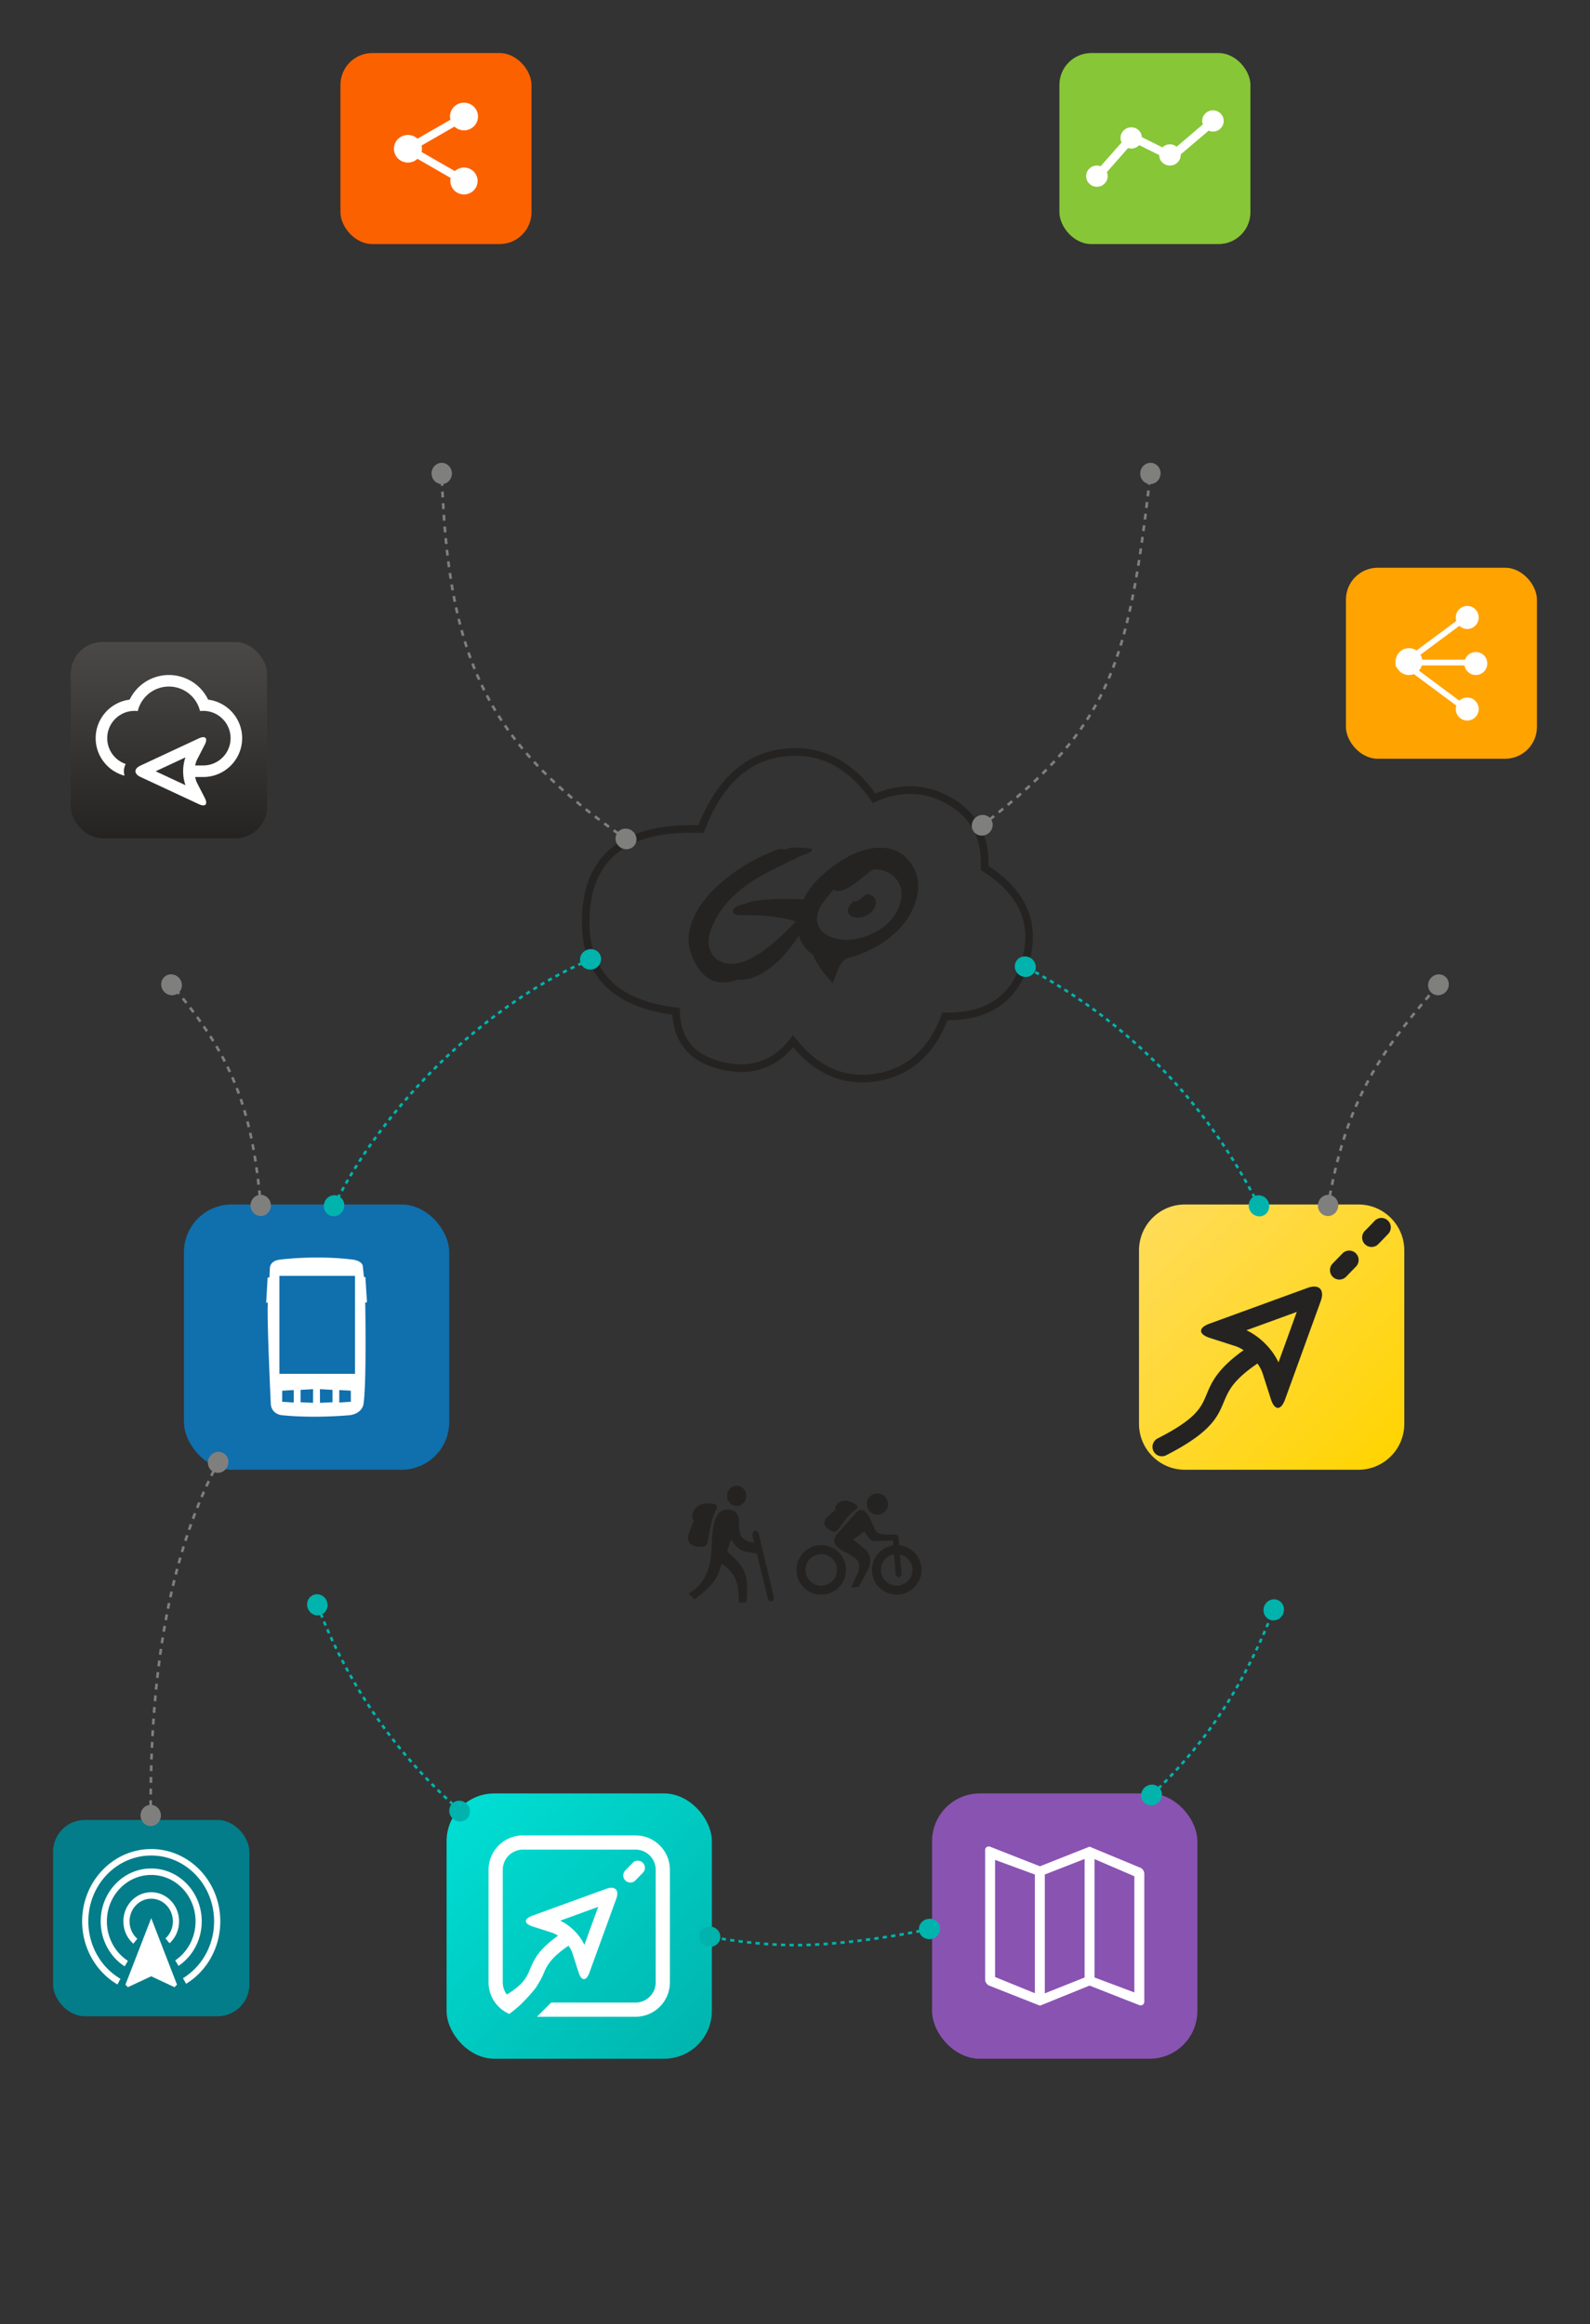 <svg xmlns="http://www.w3.org/2000/svg" width="899" height="1314"><rect width="100%" height="100%" fill="#333333" stroke="none"/><defs><linearGradient id="a" x1="1.29%" x2="100%" y1="1.29%" y2="100%"><stop offset="0%" stop-color="#00E0D5"/><stop offset="100%" stop-color="#00B3AD"/></linearGradient><linearGradient id="b" x1="2.106%" x2="98.359%" y1="2.106%" y2="98.359%"><stop offset="0%" stop-color="#FFDC5A"/><stop offset="100%" stop-color="#FFD400"/></linearGradient><linearGradient id="c" x1="50%" x2="50%" y1="0%" y2="100%"><stop offset="0%" stop-color="#4A4947"/><stop offset="100%" stop-color="#242322"/></linearGradient></defs><g fill="none" fill-rule="evenodd"><path d="M0 0h899v1314H0z"/><g transform="translate(30 30)"><rect width="150" height="150" x="497" y="984" fill="#8953B2" rx="27"/><rect width="150" height="150" x="222.5" y="984" fill="url(#a)" rx="27"/><path fill="url(#b)" d="M639.984 651h98.032c14.35 0 25.984 11.634 25.984 25.984v98.032c0 14.35-11.634 25.984-25.984 25.984h-98.032C625.634 801 614 789.366 614 775.016v-98.032c0-14.35 11.634-25.984 25.984-25.984z"/><rect width="108" height="108" x="162.5" fill="#FC6100" rx="18"/><rect width="108" height="108" x="569" fill="#87C637" rx="18"/><rect width="150" height="150" x="74" y="651" fill="#106FAD" rx="27"/><rect width="108" height="108" x="731" y="291" fill="#FFA300" rx="18"/><rect width="111" height="111" x="10" y="333" fill="url(#c)" rx="18"/><rect width="111" height="111" y="999" fill="#037D89" rx="18"/><path fill="#242322" d="M382.83 823.639c3.712.597 5.352 3.39 4.922 8.376.023 3.382.672 5.814 1.948 7.296 1.214 1.41 3.452 2.408 6.713 2.993l-.892-3.628c-.099-.834-.083-1.42.045-1.758.09-.235.138-.582.453-.876.09-.085.3-.19.627-.317.575-.094.996-.05 1.261.129.158.107.521.337.735.616.097.126.226.416.388.868l8.447 35.433c.124.71.129 1.223.012 1.54-.068.185-.17.51-.355.672-.088.078-.28.174-.576.29-.373.085-.642.124-.807.118a2.024 2.024 0 01-.762-.214c-.293-.146-.537-.496-.733-1.051l-6.371-25.851c-3.93-.38-6.851-1.002-8.762-1.869-2.01-.912-3.914-2.97-5.71-6.175l-2.3 6.984c5.292 4.368 8.624 8.376 9.996 12.026 1.373 3.649 1.65 9.235.83 16.759h-4.187c-.093-6.1-.733-10.552-1.921-13.354-1.188-2.802-3.782-5.685-7.782-8.647-1.417 5.084-3.118 8.795-5.103 11.133-1.986 2.339-5.386 5.394-10.2 9.167l-3.373-3.36c8.39-4.634 12.717-13.376 12.985-26.225.402-19.273 4.906-21.972 10.472-21.075zm51.515 19.98c7.73 0 13.997 6.264 13.997 13.99 0 7.727-6.267 13.991-13.997 13.991-7.73 0-13.997-6.264-13.997-13.99 0-7.727 6.266-13.99 13.997-13.99zm23.522-19.813c.212.043.449.146.71.308a12.351 12.351 0 012.624 3.136c.679 1.164 1.709 3.389 3.09 6.673.518 1.203 1.071 2.025 1.658 2.464.587.44 1.561.761 2.923.966 1.472.161 2.675.259 3.61.292.832.029 2.031.027 3.598-.005a1.69 1.69 0 01.53-.013h.057a1.66 1.66 0 011.349 1.336l.019.15.366 4.575c7.074.702 12.599 6.667 12.599 13.922 0 7.726-6.267 13.99-13.997 13.99-7.73 0-13.997-6.264-13.997-13.99 0-7.076 5.255-12.925 12.078-13.86l-.224-2.802-8.978.392c-1.31.033-2.235-.048-2.775-.244-.54-.195-1.262-.861-2.165-1.998l-2.267-3.209-6.312 4.55 6.564 5.269c1.724 1.702 2.714 3.285 2.97 4.75.2 1.15.26 2.795-.252 4.894-.094.382-.333.986-.718 1.81l-5.35 10.037-4.312.296 3.516-7.67c.435-.902.707-1.65.814-2.242.07-.39.584-2.594-.376-4.775-.333-.756-1.746-1.942-4.24-3.56l-5.012-2.742c-1.875-1.244-3.1-2.336-3.675-3.275-.383-.626-.848-2.021-.258-3.78.2-.595.72-1.437 1.558-2.525l10.828-12.088c.706-.635 1.31-.996 1.81-1.084.314-.054 1.1-.057 1.637.052zm-23.522 24.9c-4.92 0-8.907 3.987-8.907 8.904s3.987 8.903 8.907 8.903 8.907-3.986 8.907-8.903-3.988-8.903-8.907-8.903zm41.146.128c-4.2.718-7.395 4.374-7.395 8.776 0 4.917 3.987 8.903 8.907 8.903s8.907-3.986 8.907-8.903c0-4.296-3.043-7.88-7.092-8.718l.885 11.05a1.637 1.637 0 01-1.52 1.752 1.65 1.65 0 01-1.764-1.356l-.017-.14-.91-11.364zm-100.924-28.202c.914.44 1.03 1.392.347 2.858-.983 1.87-1.817 4.12-2.501 6.75-.685 2.629-1.451 6.526-2.3 11.693-.524 1.41-1.234 2.253-2.13 2.531-.896.278-2.607.186-5.133-.277-1.811-.71-2.916-1.462-3.316-2.259-.27-.537-.575-1.602-.53-2.832.013-.35.112-.874.296-1.569l.073-.269 2.97-7.608c-.562-.536-.88-1.06-.953-1.572-.073-.512.042-1.403.345-2.672.515-1.447 1.195-2.507 2.04-3.18.474-.377 1.299-1.04 2.169-1.406.453-.19 1.204-.376 2.25-.557 1.15-.153 1.964-.232 2.44-.237 1.977-.018 3.261.283 3.933.606zm73.36-2.195l.257.006c.398.022 1.01.151 1.837.388.891.292 1.511.52 1.86.683 1.446.677 2.274 1.341 2.649 1.806.51.633.257 1.354-.76 2.162-1.378.993-2.782 2.308-4.212 3.947-1.429 1.638-3.367 4.154-5.815 7.547-.88.823-1.697 1.178-2.448 1.064-.75-.115-1.964-.778-3.64-1.99-1.067-1.14-1.605-2.064-1.613-2.772-.006-.478.148-1.345.617-2.207.132-.243.383-.575.753-.998l.166-.186 4.857-4.396c-.219-.58-.265-1.065-.137-1.456s.527-.987 1.198-1.787c.887-.854 1.758-1.373 2.611-1.558.372-.081.96-.211 1.563-.245l.258-.008zm24.145 1.547a5.98 5.98 0 01-5.559 6.393 6.014 6.014 0 01-6.41-5.57 5.98 5.98 0 015.56-6.393 6.014 6.014 0 016.41 5.57zM386.526 810c2.99 0 5.413 2.557 5.413 5.712 0 3.154-2.423 5.711-5.413 5.711s-5.413-2.557-5.413-5.711c0-3.155 2.423-5.712 5.413-5.712zm326.54-112.588c3.81 0 5.468 3.023 3.802 7.89l-.096.273-20.191 55.676c-1.153 3.178-2.62 4.764-4.06 4.764-1.416 0-2.805-1.535-3.844-4.595l-.106-.322-4.617-14.435c-.613-1.916-1.652-3.875-2.978-5.741-11.63 7.944-15.27 13.394-17.68 18.634l-.204.449c-.1.224-.2.448-.296.672l-.188.436-.093.218-.184.436-.183.437-.183.437-.052.127-.265.635-.208.493-.21.495-.214.496c-3.383 7.78-8.458 16.087-31.662 27.906-.77.395-1.593.58-2.405.58a5.311 5.311 0 01-4.744-2.919 5.337 5.337 0 012.333-7.168c19.98-10.178 23.949-16.302 26.789-22.809l.186-.43c.153-.358.305-.718.456-1.08l.182-.436c.064-.155.13-.31.194-.467l.197-.47c2.768-6.593 6.334-14.052 20.607-24.206-1.407-.918-2.855-1.658-4.283-2.167l-.475-.162-14.396-4.629c-6.394-2.055-6.547-5.6-.412-7.935l.259-.096 55.53-20.244c1.382-.505 2.623-.743 3.694-.743zm-9.85 14.335l-28.464 10.378c7.397 3.427 14.355 10.326 17.908 17.724l.205.436 10.35-28.538zm33.386-33.134a5.343 5.343 0 01.055 7.542 762.631 762.631 0 00-5.535 5.685 5.297 5.297 0 01-3.827 1.629 5.292 5.292 0 01-3.693-1.496 5.343 5.343 0 01-.132-7.541 776.472 776.472 0 015.61-5.764 5.31 5.31 0 017.522-.055zm18.104-18.53a5.343 5.343 0 01.215 7.539 342.407 342.407 0 01-5.648 5.828 5.296 5.296 0 01-3.778 1.58 5.296 5.296 0 01-3.744-1.545 5.344 5.344 0 01-.035-7.542 326.63 326.63 0 005.47-5.645 5.31 5.31 0 017.52-.215zM464.977 418.649c15.295-6.274 29.894-5.373 43.593 2.72 13.94 8.237 20.75 21.076 20.324 38.212 21.411 13.953 29.213 32.156 23.075 54.168-6.116 21.936-21.692 33.052-46.202 33.102-7.925 19.878-21.26 31.446-39.853 34.453-18.254 2.953-34.162-3.503-47.503-19.192-10.57 12.32-24.33 16.522-40.949 12.514-17.002-4.1-26.22-14.528-27.27-30.895-35.961-4.892-53.198-24.4-51.007-57.956 2.207-33.79 24.43-50.293 65.727-49.22 10.37-25.986 26.233-40.46 47.5-43.093 21.099-2.612 38.703 5.855 52.565 25.187zm-52.04-20.895c-19.924 2.467-34.752 16.282-44.577 41.79l-.552 1.435-1.528-.055c-40.131-1.444-60.74 13.5-62.806 45.135-2.072 31.722 14.028 49.394 49.038 53.61l1.843.222.05 1.868c.404 15.446 8.282 24.857 24.06 28.662 15.894 3.833 28.513-.476 38.243-13.038l1.672-2.157 1.7 2.134c12.75 16.004 27.718 22.495 45.152 19.675 17.437-2.82 29.737-13.774 37.064-33.126l.536-1.416 1.506.024c23.487.375 37.8-9.517 43.493-29.936 5.698-20.431-1.61-36.948-22.27-50.01l-1.06-.67.056-1.259c.726-16.198-5.29-27.937-18.164-35.544-12.971-7.663-26.665-8.27-41.307-1.8l-1.622.717-1.009-1.465c-13.138-19.079-29.557-27.268-49.518-24.796zm6.978 51.46c.703.002 1.486.01 2.292.03l.54.014c3.07.093 6.271.364 6.486 1.084.42 1.403-5.5 3.188-5.5 3.188-2.218.986-8.195 3.909-17.93 8.769-17.717 8.8-29.009 19.965-33.876 33.493-1.902 5.243-1.693 9.74.625 13.492 2.318 3.751 6.023 5.627 11.116 5.627 8.878.012 20.558-7.519 35.04-22.592l.5-.523.746-.865c-7.673-2.253-16.361-3.416-26.064-3.492l-1.007-.003h-2.212a27.872 27.872 0 01-3.122-.094c-2.34-.063-3.345-1.006-3.016-2.83.553-1.483 2.75-2.642 6.592-3.476 3.73-1.78 11.37-2.704 22.922-2.772a90.855 90.855 0 0110.108.375c3.345-6.786 9.008-13.096 16.989-18.932 9.537-6.977 18.348-10.456 26.434-10.438 7.836.015 13.813 3.21 17.93 9.588 4.12 6.375 4.768 13.598 1.944 21.67-3.424 9.774-10.41 17.787-20.956 24.04-5.921 3.484-11.646 5.832-17.175 7.042-6.189 3.674-5.596 8.625-8.52 14.177-6.91-7.268-9.858-12.626-11.113-16.02a18.088 18.088 0 01-5.975-6.228 21.556 21.556 0 01-2.046-4.53c-3.71 5.568-8.36 11.626-12.355 15.124-10.14 8.85-16.435 9.982-22.16 9.763a25.96 25.96 0 01-8.443 1.563c-6.297-.002-11.425-3.525-15.385-10.57-3.742-6.668-4.843-13.214-3.304-19.637 2.371-9.747 8.956-19.054 19.755-27.92a103.307 103.307 0 0129.888-17.006l.961-.346 3.58.313c.938-.36 1.867-.716 2.827-1.05 0 0 .846-.023 2.091-.027l.793-.001zm43.901 12.31c-.299.006-3.01 2.054-8.133 6.145-5.123 4.091-8.965 6.137-11.526 6.137-1.475 0-2.382-.356-2.722-1.07-5.046 5.976-7.889 9.875-8.53 11.699-2.06 5.879-.912 10.344 3.443 13.395 3.306 2.35 7.468 3.526 12.487 3.526 5.114.01 10.381-1.398 15.8-4.226 6.82-3.553 11.377-8.416 13.67-14.59l.16-.444c2.055-5.883 1.58-10.78-1.432-14.69-3.012-3.909-7.417-5.87-13.217-5.882zm-3.865 14.13c1.921.004 3.38.653 4.374 1.947.995 1.294 1.152 2.913.47 4.858-.74 2.113-2.265 3.77-4.575 4.973a11.2 11.2 0 01-5.228 1.4c-1.659-.003-3.036-.392-4.13-1.165-1.441-1.01-1.82-2.488-1.137-4.433.211-.602 1.151-1.892 2.82-3.87.113.238.417.356.904.356.845.002 2.116-.675 3.813-2.032 1.697-1.356 2.593-2.035 2.69-2.035z"/><path fill="#FFF" d="M329.311 1007.73c7.995 0 14.864 4.822 17.858 11.716a19.406 19.406 0 011.594 7.228l.007.515v63.622c0 10.632-8.528 19.273-19.117 19.456l-.342.003h-55.714l8.032-8.032h47.682c6.201 0 11.266-4.968 11.423-11.132l.004-.295v-63.622c0-.42-.024-.836-.067-1.245-.613-5.62-5.317-10.03-11.062-10.178l-.298-.004H265.69c-6.201 0-11.266 4.968-11.423 11.132l-.004.295v63.622c0 2.584.865 4.972 2.316 6.889 9.577-5.909 11.215-9.828 13.1-14.337l.182-.436.185-.44.188-.442c2.064-4.816 4.964-10.282 15.3-17.616-1.05-.683-2.129-1.234-3.194-1.617l-.4-.136-10.869-3.486c-4.814-1.543-4.942-4.203-.349-5.96l.234-.088 41.926-15.244c1.044-.38 1.981-.56 2.79-.56 2.865 0 4.119 2.26 2.883 5.902l-.086.245-15.244 41.926c-.87 2.394-1.979 3.588-3.065 3.588-1.064 0-2.107-1.144-2.89-3.424l-.093-.279-3.486-10.87c-.463-1.443-1.247-2.918-2.249-4.323-9.735 6.632-12.055 10.955-13.915 15.315l-.176.415-.261.625c-.817 1.957-2.804 5.333-3.76 6.827-1.53 2.393-6.224 7.413-8.76 9.89a43.146 43.146 0 01-2.104 1.903l-.404.342a95.682 95.682 0 01-4.115 3.248c-6.78-2.944-11.557-9.638-11.712-17.465l-.004-.392v-63.622c0-10.632 8.528-19.273 19.117-19.456l.342-.003h63.622zm200.062 6.27c.117 0 .234.03.352.088l28.3 11.096 28.038-11.096 28.212 11.712c.762.235 1.407.69 1.934 1.365.527.676.791 1.424.791 2.246v72.211c0 .646-.19 1.174-.571 1.585-.381.411-.865.617-1.45.617-.118 0-.235-.015-.352-.044a1.442 1.442 0 00-.352-.044l-28.212-11.096-28.038 11.36-28.3-11.184c-.762-.235-1.407-.69-1.934-1.365-.527-.675-.791-1.424-.791-2.246v-73.091c0-.646.19-1.16.571-1.542.381-.381.865-.572 1.45-.572h.352zm53.877 7.045l-22.5 8.806v67.192l22.5-8.982v-67.016zm-50.625.528v66.223l22.5 9.159v-67.104l-22.5-8.278zm56.25-.44v66.928l22.5 8.454v-65.695l-22.5-9.687zM55.5 1054.5l14.573 37.61-1.366 1.446-13.207-6.172-13.207 6.172-1.366-1.447L55.5 1054.5zm0-39.056c21.57 0 39.056 18.306 39.056 40.887 0 14.681-7.455 28.008-19.333 35.297l-1.769-3.159c10.818-6.638 17.604-18.77 17.604-32.138 0-20.559-15.92-37.225-35.558-37.225-19.638 0-35.558 16.666-35.558 37.225 0 13.613 7.038 25.933 18.172 32.48l-1.713 3.192c-12.225-7.188-19.957-20.722-19.957-35.672 0-22.581 17.486-40.887 39.056-40.887zm0 10.985c15.775 0 28.563 13.387 28.563 29.902 0 10.292-5.008 19.691-13.121 25.16l-1.894-3.08c7.124-4.8 11.518-13.046 11.518-22.08 0-14.492-11.223-26.24-25.066-26.24-13.843 0-25.066 11.748-25.066 26.24 0 9.199 4.557 17.575 11.893 22.329l-1.841 3.113c-8.356-5.415-13.549-14.962-13.549-25.442 0-16.515 12.788-29.902 28.563-29.902zm252.733 21.704l-21.49 7.815c5.562 2.57 10.794 7.734 13.487 13.279l.188.396 7.815-21.49zM55.5 1039.854c8.692 0 15.739 7.377 15.739 16.477 0 4.808-1.98 9.284-5.367 12.392l-2.305-2.753c2.636-2.42 4.174-5.897 4.174-9.64 0-7.077-5.48-12.814-12.241-12.814-6.76 0-12.241 5.737-12.241 12.815 0 3.84 1.62 7.4 4.377 9.821l-2.248 2.805c-3.54-3.11-5.627-7.692-5.627-12.626 0-9.1 7.047-16.477 15.739-16.477zm277.94-16.672a4.016 4.016 0 01.042 5.68 574.862 574.862 0 00-4.179 4.28 4.004 4.004 0 01-2.89 1.227 4.016 4.016 0 01-2.888-6.805 585.52 585.52 0 014.237-4.34 4.017 4.017 0 015.679-.042zM149.926 681.001c6.255.015 13.182.339 20.03 1.235 0 0 4.66.718 5.152 3.477l.03.222.636 6.054.818.085.909 14.21-1 .168s.176 9.565.193 21.065v2.697a983.636 983.636 0 01-.023 6.158l-.013 1.55c-.09 10.116-.364 20.02-1.025 25.111l-.041.306v.016c-.015.324-.358 5.528-7.5 6.75l-.215.02-.164.016a93.69 93.69 0 01-.099.009l-.362.032c-2.46.214-10.07.804-19.406.82l-.989-.001c-5.638-.015-11.847-.247-17.901-.896 0 0-5.787-.757-5.864-6.766 0 0-.651-13.653-1.162-27.707l-.057-1.592c-.292-8.227-.525-16.42-.542-21.929v-1.032c.004-1.86.038-3.348.109-4.338l.016-.205h-.955l.818-14.21h1l.273-5.382.001-.06c.015-.498.305-3.947 5.363-4.648 3.26-.453 11.2-1.206 20.905-1.235h1.065zm.963 74.424l.031 7.73 7.072-.333-.013-6.994-7.09-.403zm-3.852 0l-7.09.403-.013 6.994 7.072.333.031-7.73zm14.793.493l-.004 7.068 6.554-.439-.028-6.254-6.522-.375zm-25.748 0l-6.522.375-.029 6.254 6.554.439-.003-7.068zm34.65-64.533h-42.75v55.386h42.75v-55.386zM65.5 351.645c5.57 0 11.03 1.911 15.376 5.38 2.89 2.31 5.22 5.25 6.817 8.552 10.818 1.358 19.215 10.609 19.215 21.782 0 11.39-8.724 20.78-19.845 21.854-.702.067-1.412.102-2.13.102h-4.567c.235 1.287.618 2.491 1.146 3.517l4.25 8.258c1.382 2.687.963 4.265-.809 4.265-.68 0-1.556-.233-2.606-.723L49.438 409.29c-3.79-1.768-3.79-4.66 0-6.428l32.909-15.345c1.05-.49 1.926-.721 2.606-.721 1.772 0 2.19 1.579.809 4.266l-4.25 8.255c-.521 1.013-.9 2.2-1.138 3.467h4.56c.764 0 1.514-.055 2.249-.164 7.46-1.086 13.187-7.506 13.187-15.26 0-8.517-6.91-15.424-15.436-15.424-.62 0-1.23.037-1.831.109-1.9-7.952-9.062-13.867-17.603-13.867-8.54 0-15.702 5.915-17.603 13.867a15.426 15.426 0 00-1.83-.109c-8.526 0-15.437 6.907-15.437 15.424 0 6.774 4.372 12.53 10.45 14.6a9.029 9.029 0 00-1.022 4.116c0 .597.07 1.485.373 2.506-9.395-2.49-16.34-11.061-16.34-21.222 0-11.173 8.398-20.424 19.216-21.782a24.79 24.79 0 016.817-8.552 24.733 24.733 0 0115.376-5.38zm9.376 46.565l-16.869 7.865 16.869 7.866a21.452 21.452 0 01-1.114-4.626c-.01-.09-.022-.178-.033-.268a28.924 28.924 0 01-.094-.928l-.03-.417-.013-.231c-.007-.094-.01-.185-.015-.277-.002-.087-.007-.174-.009-.26a23.948 23.948 0 01-.01-1.275c0-.113.004-.224.006-.337l.004-.129c.004-.115.009-.229.015-.344 0-.013 0-.028.002-.041.005-.129.014-.26.022-.388a21.318 21.318 0 01.111-1.23l.044-.355.007-.052a21.434 21.434 0 011.107-4.573zm731.071-80.34c.683 3.53-1.611 6.947-5.124 7.633a6.451 6.451 0 01-5.692-1.663l-21.995 16.34c.5.842.843 1.79.987 2.802h24.206c.89-2.528 3.29-4.34 6.111-4.34 3.579 0 6.48 2.915 6.48 6.51 0 3.596-2.901 6.511-6.48 6.511-3.21 0-5.876-2.346-6.39-5.425h-24.163a7.594 7.594 0 01-1.64 2.924l22.884 16.998a6.451 6.451 0 015.692-1.663c3.513.686 5.807 4.104 5.124 7.633-.683 3.53-4.084 5.835-7.597 5.15-3.513-.687-5.808-4.104-5.125-7.634a6.82 6.82 0 01.113-.484l.069-.236-23.967-17.801a7.509 7.509 0 01-2.8.538 7.525 7.525 0 01-5.604-2.497l-.03.022-1.926-2.618.338-.25a7.58 7.58 0 01-.025-.082h-.313v-3.256h.077c.524-3.68 3.675-6.51 7.483-6.51a7.5 7.5 0 014.26 1.32l22.507-16.718a6.606 6.606 0 01-.182-.72c-.683-3.53 1.612-6.947 5.125-7.633 3.513-.686 6.914 1.619 7.597 5.149zM232.34 28.08c4.382 0 7.92 3.487 7.92 7.807s-3.538 7.807-7.92 7.807c-2.086 0-3.96-.806-5.386-2.107l-18.612 10.695c.132.599.238 1.198.238 1.822 0 .625-.106 1.223-.238 1.822l18.824 10.8c1.372-1.223 3.168-2.004 5.174-2.004 4.25 0 7.709 3.41 7.709 7.599 0 4.19-3.459 7.599-7.709 7.599s-7.709-3.41-7.709-7.599a7.3 7.3 0 01.211-1.692l-18.796-10.826c-1.426 1.302-3.3 2.108-5.386 2.108-4.382 0-7.92-3.487-7.92-7.807s3.538-7.807 7.92-7.807c2.086 0 3.96.807 5.386 2.108l18.612-10.696c-.132-.599-.238-1.197-.238-1.822 0-4.32 3.538-7.807 7.92-7.807zm423.466 4.32c1.67 0 3.097.587 4.29 1.762 1.192 1.177 1.784 2.588 1.784 4.238 0 1.65-.592 3.062-1.783 4.238-1.194 1.175-2.622 1.762-4.291 1.762-.456 0-.889-.05-1.292-.15a7.577 7.577 0 01-1.138-.375L637.58 57.3v.3c0 1.65-.592 3.062-1.786 4.237-1.19 1.176-2.619 1.763-4.29 1.763-1.67 0-3.098-.576-4.29-1.725-1.192-1.15-1.785-2.55-1.785-4.2l-11.313-5.625a6.132 6.132 0 01-2.013 1.425 5.99 5.99 0 01-2.47.525c-.302 0-.606-.024-.91-.075a6.16 6.16 0 01-.911-.225l-11.998 13.65c.152.35.265.713.34 1.087.077.376.115.763.115 1.163 0 1.65-.593 3.062-1.784 4.237-1.193 1.176-2.62 1.763-4.29 1.763s-3.099-.587-4.292-1.763c-1.19-1.175-1.784-2.588-1.784-4.237 0-1.65.593-3.063 1.784-4.237 1.193-1.177 2.622-1.763 4.291-1.763.357 0 .707.038 1.065.113.355.074.705.162 1.062.262l11.846-13.425a5.484 5.484 0 01-.456-1.238 5.776 5.776 0 01-.153-1.312c0-1.65.593-3.062 1.786-4.238 1.193-1.175 2.62-1.762 4.29-1.762 1.619 0 3 .538 4.14 1.612 1.138 1.075 1.76 2.387 1.86 3.938l11.619 5.775a5.852 5.852 0 011.936-1.275c.735-.3 1.503-.45 2.315-.45a5.43 5.43 0 012.013.375c.63.249 1.23.575 1.784.975l14.808-12.6c-.099-.3-.19-.613-.265-.937a4.41 4.41 0 01-.114-1.013c0-1.65.592-3.061 1.784-4.238 1.193-1.175 2.62-1.762 4.29-1.762z"/><path fill="#00B3AD" fill-rule="nonzero" d="M365.379 1063.975c.544-3.129 3.633-5.204 6.897-4.636 3.265.569 5.47 3.566 4.925 6.694-.545 3.129-3.633 5.204-6.898 4.636-3.264-.569-5.469-3.566-4.924-6.694zm58.216 5.012l.027 1.5-.816.013c-.541.007-1.075.012-1.6.014l-.007-1.5.787-.005c.53-.005 1.065-.012 1.609-.022zm-7.193-.008l1.202.018 1.196.013-.011 1.5c-.802-.006-1.606-.017-2.414-.032l.027-1.5zm11.988-.136l.062 1.499-.813.032c-.54.02-1.073.038-1.6.054l-.046-1.5.79-.025c.53-.018 1.066-.038 1.607-.06zm-16.786-.002l1.201.044 1.197.037-.043 1.5c-.801-.023-1.606-.05-2.413-.082l.058-1.499zm-4.794-.233l1.2.067 1.196.061-.073 1.499c-.8-.04-1.604-.082-2.41-.13l.087-1.497zm26.377-.008l.09 1.498-.81.047c-.538.03-1.072.059-1.6.086l-.076-1.498.792-.042c.53-.028 1.065-.059 1.604-.09zm-31.168-.316l1.199.09 1.195.083-.101 1.496c-.8-.054-1.603-.112-2.408-.174l.115-1.495zm35.956-.008l.113 1.496-1.21.089-1.196.083-.102-1.496 1.191-.084 1.204-.088zm-40.739-.404l1.197.111 1.193.105-.128 1.495c-.8-.069-1.6-.141-2.403-.218l.141-1.493zm45.524.01l.133 1.493-1.206.106-1.196.1-.124-1.494 1.192-.1 1.2-.106zm4.782-.458l.152 1.493-1.204.12-1.196.116-.143-1.493 1.192-.116 1.199-.12zm-55.086-.047l1.195.131 1.192.126-.155 1.492c-.798-.082-1.598-.169-2.4-.259l.168-1.49zm59.867-.467l.169 1.49-1.201.135-1.196.13-.16-1.491 1.191-.13 1.197-.134zm-64.627-.107l1.192.151 1.19.146-.18 1.49c-.796-.097-1.594-.196-2.394-.3l.192-1.487zm69.4-.459l.184 1.489-1.197.147-1.195.143-.177-1.49 1.191-.142 1.194-.147zm-74.161-.193l1.19.17 1.187.165-.203 1.486c-.795-.108-1.592-.22-2.39-.336l.216-1.485zm78.927-.422l.2 1.486-1.196.16-1.195.155-.192-1.487 1.191-.156 1.192-.158zm-83.676-.303l1.187.188 1.185.183-.226 1.483c-.793-.121-1.588-.246-2.383-.373l.237-1.481zm88.435-.36l.214 1.484-1.193.17-1.195.169-.207-1.486 1.191-.167 1.19-.17zm27.727-10.059c3.24-.693 6.406 1.262 7.07 4.368.665 3.105-1.423 6.184-4.664 6.878-2.983.638-5.903-.97-6.866-3.652l-.073.014c-.522.106-1.05.211-1.584.316l-.29-1.471.793-.157c.526-.105 1.046-.21 1.56-.316l-.113.023-.605.124c-.205-2.76 1.687-5.346 4.533-6.07zm-22.972 9.346l.23 1.483-1.19.182-1.193.18-.222-1.483 1.189-.18 1.186-.182zm4.744-.76l.245 1.48-1.186.195-1.193.192-.237-1.48 1.189-.193 1.182-.194zm4.735-.811l.262 1.477-1.182.208-1.192.206-.254-1.479 1.188-.205 1.178-.207zm4.728-.867l.28 1.474-1.18.222-1.192.22-.27-1.475 1.187-.22 1.175-.22zm-260.66-73.82c.413.382.827.763 1.243 1.144l.035.032c2.268-1.728 5.592-1.487 7.748.672 2.342 2.345 2.418 6.065.17 8.309-2.247 2.244-5.966 2.162-8.308-.183-2.151-2.155-2.39-5.471-.67-7.735-.414-.379-.826-.758-1.238-1.139zm399.93-7.86l-.512.504c.575-.561 1.145-1.123 1.712-1.686l1.057 1.064-.858.848-.358.352c1.681 2.302 1.373 5.621-.83 7.733-2.392 2.293-6.112 2.294-8.31.001-2.198-2.292-2.04-6.01.352-8.302 2.198-2.108 5.519-2.28 7.748-.514zm-403.422 4.574c.578.553 1.157 1.103 1.74 1.65l-1.028 1.093-.876-.827-.873-.832zm-3.444-3.349c.568.562 1.139 1.121 1.712 1.678l-1.046 1.076-.862-.842-.858-.845zm-3.383-3.401c.559.57 1.12 1.14 1.683 1.706l-1.063 1.058-.848-.856-.844-.86zm414.823-2.416l1.075 1.045-.841.862-.847.86-1.067-1.055c.564-.57 1.124-1.14 1.68-1.712zm-418.16-1.052c.55.582 1.103 1.16 1.658 1.738l-1.08 1.04-.836-.872-.832-.875zm421.475-2.42l1.094 1.027-.827.877-.832.875-1.084-1.036c.553-.58 1.103-1.16 1.649-1.742zm-424.745-1.09c.54.589 1.083 1.177 1.628 1.762l-1.098 1.022-.82-.884-.816-.888zm428-2.444l1.113 1.007-.811.892-.817.891-1.103-1.016c.543-.59 1.083-1.181 1.619-1.774zm-431.22-1.131c.53.599 1.064 1.195 1.6 1.79l-1.115 1.004-.806-.898-.802-.901zm434.408-2.457l1.13.986-.794.907-.8.904-1.12-.996c.53-.599 1.06-1.199 1.584-1.8zm-437.562-1.162c.52.607 1.043 1.212 1.568 1.814l-1.13.986-.79-.91-.787-.914zm440.686-2.49l1.149.965-.778.923-.784.92-1.14-.975c.521-.61 1.039-1.22 1.553-1.833zm-443.78-1.18a292.9 292.9 0 001.54 1.843l-1.147.967-.776-.925-.772-.928zm446.837-2.53l1.166.943-.76.937-.767.935-1.158-.954a255.68 255.68 0 001.519-1.861zm-449.868-1.186c.5.624 1.003 1.246 1.509 1.865l-1.163.948-.76-.936-.756-.939zm452.838-2.562l1.185.921-.743.95-.747.948-1.176-.932c.497-.627.991-1.256 1.481-1.887zm-455.814-1.212c.49.631.982 1.261 1.477 1.889l-1.178.929-.744-.948-.74-.951zm458.727-2.608l1.201.899-.724.964-.73.961-1.192-.91c.485-.635.966-1.273 1.445-1.914zm-461.645-1.22c.48.64.963 1.28 1.449 1.916l-1.193.91-.73-.962-.726-.964zm464.485-2.654l1.218.875-.706.978-.711.975-1.21-.887c.473-.645.943-1.292 1.41-1.941zm-467.331-1.209c.469.647.94 1.293 1.415 1.937l-1.208.89-.713-.972-.709-.975zm470.1-2.722l1.235.852-.688.992-.693.988-1.226-.864c.46-.654.918-1.31 1.373-1.968zm-472.892-1.2c.459.656.92 1.31 1.385 1.962l-1.222.87-.698-.985-.694-.987zm475.586-2.779l1.25.83-.67 1.005-.675 1.001-1.242-.84c.448-.663.894-1.328 1.337-1.996zm-478.298-1.165c.448.662.899 1.324 1.352 1.983l-1.236.85-.682-.996-.677-.998zm480.917-2.862l1.265.806-.651 1.016-.655 1.012-1.257-.818c.435-.67.868-1.341 1.298-2.016zm-483.565-1.128c.437.67.876 1.338 1.319 2.005l-1.25.83-.665-1.007-.66-1.009zm486.103-2.935l1.28.784-.633 1.027-.637 1.024-1.272-.795c.423-.677.844-1.357 1.262-2.04zm-488.696-1.113c.426.677.855 1.353 1.287 2.027l-1.263.81-.65-1.018-.644-1.02zm491.162-2.994l1.293.76-.615 1.04-.618 1.034-1.286-.772c.411-.685.82-1.372 1.226-2.062zm-493.687-1.095c.414.685.832 1.367 1.253 2.048l-1.276.789-.632-1.028-.628-1.03zm496.086-3.065l1.306.739-.596 1.05-.6 1.044-1.3-.75c.4-.69.796-1.385 1.19-2.083zm-498.544-1.063c.403.69.81 1.38 1.219 2.067l-1.289.767-.615-1.038-.61-1.04zm500.874-3.138l1.318.716-.579 1.06-.582 1.055-1.312-.728c.388-.698.773-1.4 1.155-2.103zm-503.265-1.033c.392.698.787 1.394 1.186 2.088l-1.302.746-.598-1.048-.593-1.05zm505.526-3.206l1.33.695-.563 1.069-.564 1.064-1.324-.706c.376-.704.75-1.412 1.12-2.122zm-507.843-.994c.38.703.764 1.406 1.15 2.107l-1.313.724-.58-1.058-.577-1.06zm510.038-3.284l1.34.674-.545 1.078-.548 1.073-1.335-.684c.364-.71.727-1.424 1.088-2.141zm-512.293-.967c.369.71.74 1.418 1.116 2.125l-1.325.703-.563-1.067-.559-1.07zm514.422-3.343l1.35.654-.529 1.086-.531 1.08-1.345-.663c.353-.716.705-1.435 1.055-2.157zm-516.602-.937c.357.715.717 1.43 1.08 2.143l-1.336.68-.546-1.075-.54-1.078zm518.668-3.402l1.359.635-.514 1.094-.515 1.088-1.355-.645c.343-.72.685-1.445 1.025-2.172zm-520.777-.912c.345.72.694 1.441 1.045 2.16l-1.348.659-.527-1.085-.523-1.087zm522.783-3.455l1.367.616-.499 1.1-.5 1.095-1.363-.626c.333-.725.664-1.453.995-2.185zm-524.822-.9c.333.728.67 1.454 1.009 2.178l-1.359.637-.51-1.094-.504-1.096zm526.772-3.498l1.375.599-.484 1.107-.486 1.1-1.372-.608c.324-.729.646-1.462.967-2.198zm-528.737-.887c.32.733.645 1.464.972 2.195l-1.369.613-.491-1.102-.486-1.104zm530.63-3.53l1.382.583-.471 1.113-.472 1.106-1.38-.59c.315-.733.628-1.47.94-2.211zm-532.524-.892c.309.738.62 1.475.936 2.211l-1.38.59-.472-1.11-.468-1.112zm538.56-11.891c2.943 1.196 4.316 4.654 3.067 7.724-1.248 3.07-4.644 4.588-7.586 3.392-2.942-1.196-4.315-4.654-3.067-7.724 1.249-3.07 4.645-4.588 7.587-3.392zm-545.182-2.884c2.96-1.147 6.332.428 7.528 3.518 1.1 2.84-.019 5.971-2.507 7.35.226.561.453 1.123.682 1.684l-1.389.567-.454-1.119-.236-.588c-2.772.666-5.717-.895-6.82-3.74-1.196-3.09.234-6.525 3.196-7.672zm531.7-227.106l.57 1.062.23.43c2.68-.968 5.78.256 7.19 2.961 1.533 2.938.492 6.51-2.323 7.979-2.816 1.469-6.34.277-7.873-2.66-1.409-2.701-.644-5.938 1.676-7.584l-.222-.418-.568-1.058 1.32-.712zm-517.524.44l1.324.705-.426.804-.08.153c2.335 1.622 3.133 4.85 1.753 7.564-1.501 2.954-5.013 4.182-7.844 2.743-2.831-1.44-3.909-5-2.407-7.954 1.382-2.72 4.47-3.977 7.161-3.035l-.03.058.12-.228.429-.81zm2.315-4.249l1.31.73-.582 1.052-.576 1.05-1.317-.718c.384-.704.772-1.409 1.165-2.114zm512.887-.428l.586 1.056.583 1.06-1.316.72-.58-1.055-.584-1.052 1.311-.73zm-510.496-3.765l1.296.755-.603 1.04-.595 1.039-1.304-.743c.398-.697.8-1.394 1.206-2.091zm508.128-.42l.598 1.043.595 1.047-1.306.739-.592-1.043-.595-1.04 1.3-.747zM168.61 632.5l1.282.778-.62 1.029-.616 1.028-1.289-.766c.41-.69.825-1.38 1.243-2.069zm503.22-.44l.614 1.038.611 1.041-1.295.757-.608-1.037-.611-1.034 1.29-.765zm-500.675-3.67l1.269.8-.64 1.018-.633 1.017-1.275-.79c.422-.682.849-1.364 1.28-2.046zm498.182-.464l.63 1.03.625 1.034-1.284.775-.624-1.03-.626-1.026 1.28-.783zm-495.573-3.592l1.255.822-.657 1.007-.65 1.007-1.262-.812c.434-.675.872-1.35 1.314-2.024zm493.024-.502l.643 1.02.64 1.024-1.273.793-.638-1.019-.64-1.016 1.268-.802zm-490.344-3.514l1.241.843-.673.996-.668.996-1.248-.833c.446-.668.895-1.335 1.348-2.002zm487.737-.54l.656 1.01.654 1.011-1.262.812-.65-1.008-.654-1.003 1.256-.821zm-484.99-3.434l1.228.862-.69.985-.683.985-1.234-.853c.456-.66.916-1.32 1.38-1.98zm482.31-.6l.673 1 .67 1.006-1.25.83-.667-1-.67-.998 1.244-.839zm-479.499-3.33l1.214.882-.705.973-.7.974-1.22-.872c.467-.653.938-1.306 1.411-1.958zm476.783-.63l.686.988.683.993-1.237.848-.68-.988-.683-.984 1.23-.857zm-473.912-3.254l1.199.9-.72.963-.715.963-1.206-.891c.477-.646.958-1.291 1.442-1.935zm471.115-.695l.703.98.7.984-1.225.867-.696-.979-.7-.975 1.218-.877zm-468.19-3.14l1.186.92-.734.95-.73.952-1.192-.91c.487-.638.977-1.275 1.47-1.911zm465.34-.756l.717.97.714.971-1.21.886-.711-.968-.714-.964 1.204-.895zm-462.369-3.017l1.172.936-.749.94-.744.942-1.179-.928c.497-.631.997-1.261 1.5-1.89zm459.46-.833l.733.958.73.962-1.198.904-.726-.957-.729-.953 1.19-.914zm-456.418-2.916l1.158.954-.762.929-.758.93-1.165-.945c.506-.624 1.015-1.246 1.527-1.868zm453.444-.895l.748.948.745.95-1.183.923-.74-.946-.745-.943 1.175-.932zm-450.356-2.798l1.144.97-.776.918-.772.92-1.15-.962a330.71 330.71 0 011.554-1.846zm447.327-.959l.762.933.758.937-1.168.942-.754-.933-.758-.928 1.16-.95zm-444.173-2.703l1.13.987-.79.906-.785.91-1.137-.98a338.18 338.18 0 011.582-1.823zm441.08-1.01l.778.92.773.926-1.153.96-.77-.92-.772-.918 1.145-.969zm-437.885-2.593l1.115 1.003-.802.895-.798.897-1.123-.996c.534-.601 1.07-1.2 1.608-1.8zm434.749-1.056l.791.91.788.912-1.137.978-.784-.908-.788-.905 1.13-.987zm-431.493-2.512l1.1 1.019-.814.883-.812.886-1.108-1.01c.542-.595 1.087-1.187 1.634-1.778zm428.292-1.09l.808.897.804.902-1.122.996-.8-.897-.803-.893 1.113-1.006zm-424.993-2.423l1.086 1.035-.826.87-.823.874-1.094-1.027c.55-.586 1.103-1.17 1.657-1.752zm421.728-1.137l.822.885.818.888-1.105 1.014-.814-.883-.818-.88 1.097-1.024zm-418.37-2.337l1.07 1.05-.839.86-.837.862-1.078-1.042c.559-.579 1.12-1.155 1.684-1.73zm415.054-1.162l.834.87.83.873-1.088 1.032-.827-.869-.83-.865 1.08-1.04zm-411.65-2.26l1.056 1.064-.851.847-.849.85-1.063-1.057a343 343 0 011.707-1.705zm408.268-1.194l.849.856.844.86-1.071 1.05-.841-.856-.844-.852 1.063-1.058zm-404.81-2.186l1.04 1.08-.862.834-.86.837-1.048-1.073a456.42 456.42 0 011.73-1.678zm401.38-1.206l.863.844.86.846-1.055 1.067-.855-.843-.86-.839 1.047-1.075zm-397.878-2.118l1.025 1.095-.876.823-.873.826-1.033-1.088a391.09 391.09 0 011.757-1.656zm394.388-1.222l.876.829.873.832-1.037 1.083-.868-.827-.872-.825 1.028-1.092zm-390.846-2.045l1.01 1.11-.888.81-.885.812-1.017-1.102c.592-.546 1.185-1.09 1.78-1.63zm387.3-1.24l.89.814.886.818-1.02 1.1-.881-.813-.886-.81 1.01-1.11zm-383.7-1.985l.993 1.125-.898.795-.896.8-1-1.118c.598-.536 1.199-1.07 1.8-1.602zm380.107-1.237l.903.8.9.803-1.002 1.116-.895-.799-.898-.796.992-1.124zm-376.46-1.933l.975 1.139-.91.782-.908.787-.984-1.132c.607-.528 1.216-1.054 1.826-1.576zm372.813-1.234l.915.785.912.789-.983 1.132-.908-.784-.91-.781.974-1.14zm-369.132-1.873l.959 1.153-.922.77-.92.773-.967-1.147c.615-.519 1.232-1.035 1.85-1.55zm365.428-1.24l.928.772.925.773-.965 1.149-.92-.77-.924-.767.956-1.156zm-361.684-1.824l.941 1.168-.933.755-.932.76-.95-1.161a317.94 317.94 0 011.874-1.522zm357.933-1.226l.941.756.938.76-.947 1.164-.932-.756-.937-.753.937-1.17zm-354.167-1.762l.923 1.182-.945.742-.944.746-.932-1.175c.631-.502 1.264-1 1.898-1.495zm350.373-1.224l.952.74.949.744-.928 1.178-.944-.74-.947-.737.918-1.185zm-346.548-1.715l.905 1.196-.955.725-.954.73-.914-1.19a308 308 0 011.918-1.461zm342.715-1.206l.964.725.96.729-.909 1.193-.955-.725-.96-.722.9-1.2zm-338.842-1.675l.886 1.211-.966.71-.963.713-.896-1.204c.646-.48 1.292-.956 1.94-1.43zm334.973-1.18l.975.71.972.715-.89 1.207-.968-.71-.97-.708.88-1.214zm-331.053-1.638l.866 1.225-.977.693-.976.699-.876-1.218a296.5 296.5 0 011.963-1.4zm327.13-1.163l.987.696.982.698-.872 1.22-.977-.694-.982-.692.863-1.228zm-323.166-1.59l.846 1.238-.99.679-.99.684-.855-1.232c.662-.46 1.325-.917 1.99-1.37zm319.209-1.146l.996.68.993.684-.853 1.234-.988-.68-.992-.677.844-1.24zm-315.19-1.547l.824 1.253-1.002.662-1 .667-.835-1.246c.67-.449 1.34-.894 2.012-1.336zm311.177-1.138l1.007.666 1.004.669-.835 1.246-.998-.665-1.003-.663.825-1.253zm-307.118-1.482l.803 1.267-1.01.643-1.01.649-.814-1.26c.676-.437 1.354-.87 2.031-1.3zm303.064-1.143l1.016.65 1.013.653-.815 1.26-1.008-.65-1.012-.648.806-1.265zm-298.973-1.397l.78 1.281-1.023.626-1.021.63-.791-1.274c.684-.425 1.37-.846 2.055-1.263zm294.884-1.166l1.026.635 1.022.638-.797 1.271-1.017-.635-1.022-.632.788-1.277zm-290.735-1.308l.757 1.295-1.032.606-1.032.612-.768-1.289c.691-.412 1.383-.82 2.075-1.224zm286.613-1.193l1.035.62 1.032.624-.778 1.282-1.027-.62-1.031-.618.769-1.288zm-282.416-1.205l.732 1.309-1.044.587-1.044.593-.744-1.302c.7-.4 1.4-.796 2.1-1.187zm278.252-1.239l1.044.605 1.04.609-.759 1.293-1.036-.605-1.039-.603.75-1.299zm-274.019-1.074l.707 1.323-1.056.567-1.055.573-.719-1.316a209.3 209.3 0 012.123-1.147zm266.62-8.761c2.91 1.585 4.037 5.13 2.517 7.92-1.519 2.788-5.11 3.763-8.02 2.178-2.91-1.585-4.036-5.131-2.517-7.92 1.52-2.788 5.11-3.764 8.02-2.178zm3.204 7.451l1.053.591 1.048.593-.74 1.305-1.045-.591-1.048-.588.732-1.31zm-265.536-.925l.68 1.337-1.065.545-1.064.551-.694-1.33c.714-.372 1.429-.74 2.143-1.103zm4.331-2.147l.653 1.35-1.078.525-1.078.53-.666-1.343c.723-.359 1.446-.713 2.17-1.062zm14.927-5.906c1.285 2.904-.13 6.345-3.16 7.687-2.783 1.232-5.962.263-7.457-2.154l-.409.187-1.09.508-.637-1.357c.508-.24 1.017-.476 1.526-.71-.799-2.738.622-5.755 3.413-6.99 3.03-1.341 6.528-.075 7.814 2.83z"/><path fill="#7F7F7E" fill-rule="nonzero" d="M54.449 987.891l1.5.006-.005 1.65v.95c2.82.376 5.006 2.885 5.017 5.932.011 3.314-2.554 6.01-5.73 6.02-3.175.011-5.759-2.666-5.77-5.98-.01-3.05 2.161-5.575 4.983-5.967v-.958l.005-1.653zm.052-6.609l1.5.018-.018 1.647-.015 1.651-1.5-.012.015-1.654.018-1.65zm.11-6.598l1.5.031-.033 1.646-.03 1.65-1.5-.025.03-1.653.033-1.649zm.168-6.616l1.5.045-.048 1.645-.044 1.65-1.5-.038.044-1.653.048-1.649zm.23-6.605l1.498.06-.063 1.645-.06 1.65-1.498-.051.06-1.655.062-1.649zm.293-6.603l1.498.074-.08 1.646-.075 1.65-1.498-.066.075-1.654.08-1.65zm.36-6.61l1.497.09-.096 1.644-.092 1.65-1.498-.082.093-1.654.096-1.648zm.428-6.59l1.497.106-.114 1.642-.11 1.648-1.496-.098.11-1.651.113-1.646zm.501-6.586l1.495.122-.132 1.642-.127 1.648-1.496-.114.128-1.652.132-1.646zm.577-6.594l1.493.14-.15 1.638-.146 1.643-1.495-.13.147-1.649.15-1.642zm.654-6.579l1.492.158-.17 1.639-.167 1.645-1.492-.149.166-1.65.171-1.643zm.737-6.576l1.49.176-.192 1.634-.186 1.64-1.49-.167.186-1.645.192-1.638zm.82-6.562l1.488.196-.212 1.63-.208 1.637-1.488-.186.208-1.642.213-1.635zm.912-6.56l1.484.217-.235 1.63-.23 1.635-1.486-.206.23-1.64.237-1.635zm.998-6.518l1.481.237-.258 1.626-.253 1.633-1.482-.227.253-1.638.26-1.631zm1.098-6.525l1.478.26-.282 1.62-.277 1.627-1.48-.249.278-1.632.283-1.626zm1.2-6.51l1.472.284-.307 1.615-.302 1.622-1.475-.271.303-1.628.308-1.621zm1.302-6.489l1.468.308-.334 1.61-.328 1.618-1.47-.295.329-1.624.335-1.617zm1.41-6.462l1.463.333-.361 1.604-.355 1.611-1.466-.32.357-1.617.362-1.61zm1.525-6.444l1.456.358-.389 1.597-.383 1.604-1.46-.346.385-1.61.39-1.603zm1.642-6.416l1.45.386-.42 1.59-.412 1.597-1.454-.372.415-1.604.42-1.597zm1.762-6.377l1.442.413-.45 1.582-.443 1.589-1.446-.4.446-1.596.451-1.588zm1.89-6.348l1.434.443-.481 1.571-.475 1.58-1.438-.429.477-1.586.484-1.58zm2.026-6.318l1.423.473-.514 1.563-.508 1.57-1.428-.459.51-1.577.517-1.57zm2.148-6.235l1.413.504-.549 1.55-.54 1.558-1.42-.488.545-1.566.551-1.558zm2.295-6.206l1.4.537-.583 1.537-.576 1.545-1.407-.52.58-1.553.586-1.546zm2.439-6.148l1.387.57-.62 1.522-.612 1.53-1.394-.552.616-1.54.623-1.53zm2.592-6.098l1.373.604-.657 1.506-.65 1.515-1.38-.587.653-1.523.66-1.515zm2.746-6.035l1.357.64-.695 1.489-.688 1.498-1.365-.622.692-1.507.7-1.498zm.876-12.917c1.523-2.943 5.044-4.145 7.864-2.685 2.82 1.46 3.872 5.029 2.348 7.971-1.4 2.704-4.485 3.939-7.165 2.989l-.416.833-.727 1.479-1.349-.657.731-1.488.427-.855c-2.335-1.635-3.116-4.877-1.713-7.587zm29.095-151.152c.077.722.153 1.45.228 2.185l.039.374c2.846.114 5.255 2.416 5.542 5.452.311 3.3-1.999 6.216-5.16 6.515-3.162.298-5.978-2.134-6.29-5.433-.278-2.951 1.541-5.596 4.191-6.335l.223-.058-.037-.363-.113-1.093-.114-1.085 1.491-.16zm604.375.034l1.472.29-.21 1.072c-.138.717-.275 1.439-.411 2.166l.137-.73c2.706.879 4.401 3.74 3.861 6.74-.587 3.26-3.596 5.448-6.722 4.885-3.125-.562-5.183-3.662-4.596-6.923.54-3.003 3.134-5.095 5.98-4.97l.071-.37c.138-.724.278-1.445.418-2.16zm1.339-6.47l1.466.318-.23 1.066c-.153.712-.304 1.43-.453 2.153l-1.469-.304.226-1.085c.152-.721.305-1.438.46-2.149zm-606.47-.131c.09.72.177 1.448.263 2.181l.129 1.105-1.49.171c-.085-.737-.171-1.467-.258-2.192l-.133-1.081 1.49-.184zm607.95-6.328l1.458.352-.254 1.061c-.168.71-.335 1.426-.5 2.146l-1.462-.335.25-1.082c.168-.719.337-1.433.508-2.142zm-608.823-.232c.103.719.204 1.444.304 2.175l.148 1.101-1.487.198c-.098-.734-.197-1.462-.298-2.184l-.152-1.078 1.485-.212zm610.455-6.185l1.449.388-.28 1.054c-.186.705-.37 1.414-.55 2.129l-1.455-.37.276-1.074c.184-.714.371-1.423.56-2.127zm-611.466-.359c.12.717.236 1.44.352 2.169l.171 1.097-1.482.23c-.113-.732-.228-1.456-.344-2.176l-.177-1.074 1.48-.246zm613.266-6.017l1.438.428-.309 1.047c-.205.7-.407 1.406-.608 2.115l-1.443-.407.304-1.068c.204-.71.41-1.415.618-2.115zm-614.435-.498c.139.715.274 1.436.408 2.162l.198 1.094-1.476.265c-.13-.728-.263-1.45-.398-2.166l-.204-1.071 1.472-.284zm616.42-5.827l1.425.47-.34 1.039c-.226.694-.449 1.392-.67 2.095l-1.43-.45.334-1.057c.225-.704.452-1.403.682-2.097zm-617.771-.668c.16.712.316 1.43.47 2.152l.23 1.088-1.47.305c-.15-.723-.303-1.44-.458-2.153l-.236-1.065 1.464-.327zm619.954-5.592l1.408.517-.373 1.026c-.248.687-.493 1.377-.735 2.071l-1.416-.493.368-1.047a199.6 199.6 0 01.748-2.074zm-621.508-.856c.183.708.363 1.42.54 2.138l.264 1.08-1.459.35c-.172-.716-.348-1.428-.527-2.135l-.27-1.057 1.452-.376zm623.9-5.33l1.39.566-.612 1.522-.6 1.534-1.4-.54.606-1.547.616-1.534zm-625.676-1.056c.209.702.415 1.408.617 2.118l.3 1.068-1.445.402a178.1 178.1 0 00-.601-2.113l-.309-1.047 1.438-.428zm628.28-5.032l1.369.614-.666 1.502-.655 1.511-1.379-.59.66-1.523.672-1.514zm-630.295-1.279c.236.695.47 1.392.698 2.093l.34 1.055-1.428.456c-.223-.698-.45-1.393-.68-2.085l-.35-1.034 1.42-.485zm633.125-4.724l1.345.664-.721 1.476-.708 1.484-1.357-.64.714-1.496.727-1.488zm-635.398-1.516c.266.686.527 1.375.784 2.066l.383 1.04-1.41.513a158.83 158.83 0 00-.764-2.055l-.392-1.021 1.399-.543zM743 580.561l1.32.712-.775 1.451-.76 1.456-1.333-.689.767-1.468.78-1.462zm-640.972-1.757c.295.676.585 1.353.871 2.033l.425 1.021-1.386.572c-.279-.675-.562-1.349-.85-2.02l-.435-1.005 1.375-.6zm644.225-4.023l1.294.758-.827 1.424-.81 1.427-1.308-.736.818-1.438.833-1.435zM99.24 572.773c.324.665.643 1.33.957 1.997l.467 1-1.362.63c-.306-.661-.617-1.322-.933-1.98l-.477-.989 1.348-.658zm650.463-3.66l1.268.8-.874 1.397-.859 1.397-1.281-.78.865-1.407.88-1.408zm-653.496-2.245c.351.651.697 1.303 1.038 1.955l.507.98-1.334.685a163.23 163.23 0 00-1.013-1.94l-.518-.968 1.32-.712zm657.122-3.309l1.243.84-.614.915c-.407.61-.81 1.218-1.206 1.826l-1.256-.82.603-.919c.405-.613.815-1.227 1.23-1.842zm-660.384-2.47a177 177 0 011.112 1.913l.545.957-1.307.737c-.357-.632-.719-1.264-1.087-1.897l-.555-.949 1.292-.762zm664.162-2.966l1.22.872-.64.9c-.424.598-.842 1.194-1.256 1.79l-1.232-.857.628-.899c.422-.6.848-1.202 1.28-1.806zm-667.637-2.69c.4.625.793 1.25 1.182 1.873l.578.935-1.278.785a180.93 180.93 0 00-1.156-1.856l-.59-.93 1.264-.808zm671.55-2.647l1.2.901-.663.885a283.53 283.53 0 00-1.3 1.758l-1.21-.887.65-.882c.436-.589.877-1.18 1.324-1.775zM85.808 549.9c.42.613.834 1.224 1.242 1.834l.609.914-1.25.828c-.4-.604-.806-1.21-1.218-1.817l-.62-.911 1.237-.848zm679.248-2.366l1.18.925-.681.873c-.452.58-.898 1.156-1.338 1.73l-1.19-.914.668-.866c.448-.58.902-1.162 1.36-1.748zm-683.05-3.013c.437.6.869 1.2 1.295 1.796l.635.894-1.224.866c-.419-.591-.842-1.184-1.271-1.78l-.648-.893 1.213-.883zm687.182-2.164l1.164.946-.697.861c-.462.572-.919 1.14-1.37 1.705l-1.171-.936.682-.853c.458-.57.922-1.144 1.392-1.723zm-691.15-3.14c.453.59.9 1.178 1.342 1.763l.659.876-1.201.899c-.434-.58-.873-1.162-1.318-1.746l-.671-.878 1.19-.913zm695.34-1.946l1.151.962-.71.853c-.471.566-.936 1.127-1.395 1.684l-1.158-.954.695-.841c.466-.563.939-1.131 1.417-1.704zm-699.434-3.263c.465.58.926 1.156 1.38 1.73l.68.86-1.18.927c-.447-.569-.9-1.14-1.358-1.714l-.692-.863 1.17-.94zm703.701-1.785l1.14.974-.72.846c-.479.56-.95 1.116-1.415 1.667l-1.146-.969.705-.831c.472-.557.951-1.12 1.436-1.687zm-706.24-9.12c1.961 2.337 1.91 5.668-.007 7.776l.46.562-1.159.952-.452-.55c-2.407 1.516-5.69.988-7.65-1.345-2.13-2.537-1.886-6.25.546-8.292s6.13-1.64 8.262.898zm707.57-.069c2.171-2.503 5.876-2.847 8.276-.767 2.4 2.08 2.585 5.797.414 8.3-2.17 2.504-5.875 2.848-8.275.768-2.4-2.08-2.585-5.797-.414-8.3zm-459.468-82.726c1.93-2.089 5.239-2.432 7.736-.687 2.717 1.897 3.445 5.546 1.626 8.15-1.818 2.603-5.495 3.175-8.211 1.277-2.501-1.746-3.317-4.977-2.015-7.51-.704-.5-1.402-.997-2.095-1.494l.874-1.219 1.338.955zm209.914-8.114l.182.17.284-.223.864-.681.855-.679.934 1.174c-.665.528-1.336 1.06-2.015 1.593 1.43 2.464.78 5.731-1.628 7.602-2.616 2.034-6.317 1.65-8.266-.858-1.948-2.508-1.407-6.189 1.21-8.222 2.335-1.815 5.534-1.704 7.58.124zm-217.317 2.76l1.32.973 1.336.975-.883 1.213a430.75 430.75 0 01-2.665-1.955l.892-1.206zm-5.275-3.968l1.303.993 1.318.996-.902 1.198a388.95 388.95 0 01-2.631-1.996l.912-1.191zm-5.188-4.047l1.284 1.017 1.3 1.018-.923 1.183a351.95 351.95 0 01-2.595-2.043l.934-1.175zm235.098-.295l.95 1.16a453.66 453.66 0 01-2.566 2.084l-.942-1.168c.577-.464 1.148-.927 1.713-1.387l.845-.69zm-240.232-3.87l1.268 1.045 1.283 1.046-.945 1.165a307.52 307.52 0 01-2.563-2.102l.957-1.155zm245.305-.347l.968 1.145a393.69 393.69 0 01-2.538 2.127l-.959-1.153c.57-.474 1.135-.946 1.694-1.416l.835-.703zm-250.318-3.902l1.244 1.073 1.26 1.073-.97 1.144a290.49 290.49 0 01-2.517-2.156l.983-1.134zm255.306-.394l.99 1.127c-.822.72-1.655 1.445-2.5 2.173l-.979-1.137c.562-.483 1.117-.965 1.667-1.445l.822-.718zm-260.23-3.979l1.217 1.101 1.232 1.101-.996 1.122a265.317 265.317 0 01-2.463-2.215l1.01-1.109zm265.126-.41l1.013 1.106c-.804.736-1.62 1.476-2.45 2.219l-1-1.117c.55-.493 1.094-.984 1.633-1.474l.804-.734zm-269.937-4.088l1.185 1.131 1.201 1.13-1.024 1.096c-.81-.758-1.611-1.516-2.401-2.275l1.039-1.082zm274.749-.427l1.04 1.081c-.79.759-1.59 1.52-2.404 2.283l-1.026-1.094c.54-.506 1.073-1.011 1.601-1.515l.789-.755zm-279.434-4.204l1.154 1.166 1.17 1.165-1.055 1.067a224.88 224.88 0 01-2.34-2.347l1.07-1.05zm284.115-.421l1.07 1.052c-.769.78-1.55 1.562-2.343 2.346l-1.054-1.067a235.98 235.98 0 001.56-1.555l.767-.776zm-288.647-4.336l1.118 1.202 1.134 1.2-1.086 1.034c-.766-.804-1.522-1.61-2.268-2.418l1.102-1.018zm293.192-.423l1.1 1.02c-.742.802-1.498 1.605-2.266 2.41l-1.085-1.037c.509-.532 1.012-1.064 1.51-1.596l.74-.797zm-297.58-4.49l1.078 1.237 1.093 1.235-1.119.999c-.74-.828-1.468-1.659-2.187-2.491l1.136-.98zm301.97-.414l1.134.981c-.717.83-1.447 1.66-2.19 2.489l-1.117-1c.492-.55.977-1.098 1.457-1.647l.716-.823zm-306.18-4.641l1.033 1.273 1.048 1.27-1.153.96c-.71-.852-1.409-1.707-2.097-2.564l1.17-.94zm310.383-.404l1.17.938c-.687.857-1.386 1.712-2.098 2.566l-1.152-.96c.47-.565.935-1.13 1.395-1.695l.685-.85zm-314.408-4.803l.986 1.313 1 1.307-1.186.918a176.676 176.676 0 01-2.004-2.643l1.204-.895zm318.423-.414l1.207.891c-.654.886-1.32 1.77-1.998 2.65l-1.188-.915c.447-.582.89-1.165 1.327-1.749l.652-.877zm-322.248-4.94l.935 1.35.95 1.344-1.22.872a170.768 170.768 0 01-1.902-2.718l1.237-.848zm326.04-.43l1.243.84c-.617.914-1.246 1.825-1.887 2.732l-1.225-.865c.423-.6.84-1.2 1.253-1.802l.616-.905zm-329.65-5.066l.881 1.386.896 1.379-1.253.824a167.101 167.101 0 01-1.794-2.79l1.27-.799zm333.206-.46l1.279.785c-.577.941-1.165 1.877-1.764 2.807l-1.261-.812c.395-.614.786-1.23 1.171-1.85l.575-.93zm-336.597-5.18l.824 1.42.84 1.41-1.286.774c-.57-.947-1.13-1.9-1.68-2.857l1.302-.747zm339.912-.502l1.312.727a151.01 151.01 0 01-1.64 2.885l-1.296-.756c.367-.63.73-1.263 1.09-1.9l.534-.956zm-343.075-5.27l.768 1.453.782 1.444-1.316.72c-.53-.968-1.052-1.942-1.564-2.922l1.33-.695zm346.139-.556l1.342.67c-.495.992-.999 1.976-1.512 2.952l-1.328-.698a148.5 148.5 0 001.005-1.944l.493-.98zm-349.05-5.296l.71 1.482.723 1.472-1.343.669c-.49-.987-.973-1.98-1.446-2.98l1.355-.643zm351.86-.652l1.37.613a160.672 160.672 0 01-1.386 3.014l-1.356-.64c.31-.658.617-1.32.92-1.986l.453-1.001zm-354.563-5.353l.654 1.511.666 1.5-1.368.616a174.382 174.382 0 01-1.332-3.038l1.38-.589zm357.12-.68l1.393.559a171.14 171.14 0 01-1.263 3.063l-1.381-.585c.283-.668.563-1.34.84-2.018l.412-1.019zm-359.588-5.408l.597 1.534.609 1.522-1.39.564a181.74 181.74 0 01-1.217-3.082l1.4-.538zm361.922-.735l1.411.507a185.74 185.74 0 01-1.149 3.111l-1.402-.532c.257-.679.512-1.362.764-2.05l.376-1.036zm-364.176-5.453l.544 1.556.554 1.543-1.41.513a191.401 191.401 0 01-1.106-3.124l1.418-.488zm366.297-.778l1.427.46c-.341 1.06-.688 2.108-1.041 3.145l-1.42-.483c.233-.686.464-1.378.693-2.074l.34-1.048zm-368.337-5.483l.492 1.573.5 1.56-1.425.465c-.34-1.044-.674-2.096-1-3.156l1.433-.442zm370.26-.808l1.44.418a222.62 222.62 0 01-.945 3.175l-1.434-.438c.211-.693.421-1.391.629-2.095l.31-1.06zm-372.1-5.523l.442 1.59.452 1.577-1.44.419a218.096 218.096 0 01-.9-3.19l1.446-.396zm373.848-.833l1.452.379a259.023 259.023 0 01-.857 3.197l-1.447-.397c.192-.699.382-1.402.57-2.111l.282-1.068zm-375.495-5.533l.396 1.602.405 1.589-1.452.375a235.265 235.265 0 01-.806-3.21l1.457-.356zm377.085-.859l1.46.346a295.406 295.406 0 01-.781 3.218l-1.456-.362c.175-.703.348-1.412.52-2.126l.257-1.076zm-378.557-5.56l.353 1.612.361 1.6-1.462.335a255.276 255.276 0 01-.719-3.232l1.467-.316zm380.01-.876l1.466.316c-.235 1.09-.472 2.166-.712 3.23l-1.463-.33c.16-.707.317-1.418.474-2.136l.235-1.08zm-381.322-5.593l.314 1.622.32 1.608-1.47.298c-.217-1.074-.43-2.156-.637-3.248l1.473-.28zm382.652-.864l1.472.29a392.122 392.122 0 01-.653 3.242l-1.47-.303c.146-.709.291-1.423.435-2.144l.216-1.085zm-383.81-5.622l.277 1.63.284 1.615-1.477.264c-.192-1.078-.38-2.166-.564-3.262l1.48-.247zm385.035-.854l1.475.268c-.199 1.097-.4 2.18-.602 3.25l-1.473-.278c.134-.711.268-1.428.4-2.151l.2-1.089zm-386.056-5.656l.244 1.635.25 1.622-1.482.232a333.98 333.98 0 01-.496-3.271l1.484-.218zm387.19-.842l1.48.249a543.28 543.28 0 01-.558 3.257l-1.478-.258c.124-.713.248-1.431.372-2.156l.184-1.092zm-388.086-5.7l.213 1.639.22 1.626-1.487.203a367.262 367.262 0 01-.433-3.279l1.487-.19zm389.145-.826l1.482.233a696.08 696.08 0 01-.52 3.265l-1.481-.24c.116-.715.231-1.436.347-2.163l.172-1.095zm-389.923-5.718l.185 1.645.19 1.63-1.489.178c-.13-1.087-.255-2.183-.377-3.288l1.49-.165zm390.913-.802l1.484.218a730.144 730.144 0 01-.488 3.268l-1.483-.225c.108-.715.217-1.437.325-2.165l.162-1.096zm-391.588-5.758l.16 1.647.165 1.633-1.492.154c-.112-1.089-.22-2.186-.326-3.291l1.493-.143zm392.52-.764l1.485.207a861.441 861.441 0 01-.46 3.272l-1.485-.213.306-2.168.154-1.098zm-393.1-5.81l.137 1.649.141 1.635-1.494.132c-.096-1.09-.189-2.188-.28-3.295l1.496-.121zm393.985-.731l1.487.196a1279.25 1279.25 0 01-.437 3.275l-1.487-.2.291-2.172.146-1.1zm-394.479-5.85l.117 1.651.12 1.638-1.496.112c-.082-1.09-.16-2.19-.237-3.297l1.496-.103zm395.324-.698l1.488.188c-.14 1.107-.279 2.199-.418 3.277l-1.487-.192.278-2.172.14-1.1zm-395.738-5.88l.097 1.652.1 1.64-1.496.094a600.277 600.277 0 01-.199-3.3l1.498-.086zm396.55-.68l1.49.18-.402 3.278-1.49-.184c.09-.718.179-1.442.268-2.173l.134-1.102zm-396.894-5.887l.08 1.653.084 1.64-1.498.079a663.208 663.208 0 01-.164-3.301l1.498-.071zm397.676-.658l1.49.175c-.131 1.108-.26 2.201-.389 3.28l-1.49-.179.259-2.174.13-1.102zm-399.055-15.544c3.173-.116 5.844 2.474 5.966 5.785.111 3.045-1.972 5.64-4.776 6.128l.006.159.037.877-1.499.064c-.025-.585-.049-1.172-.072-1.762l.028.718c-2.834-.279-5.105-2.715-5.217-5.762-.121-3.312 2.353-6.09 5.527-6.207zm401.589.02c3.155.36 5.409 3.32 5.034 6.613-.346 3.029-2.796 5.283-5.642 5.345l-.055.464-1.49-.172.053-.463c-2.759-.7-4.638-3.448-4.292-6.477.375-3.292 3.237-5.67 6.392-5.31z"/></g></g></svg>